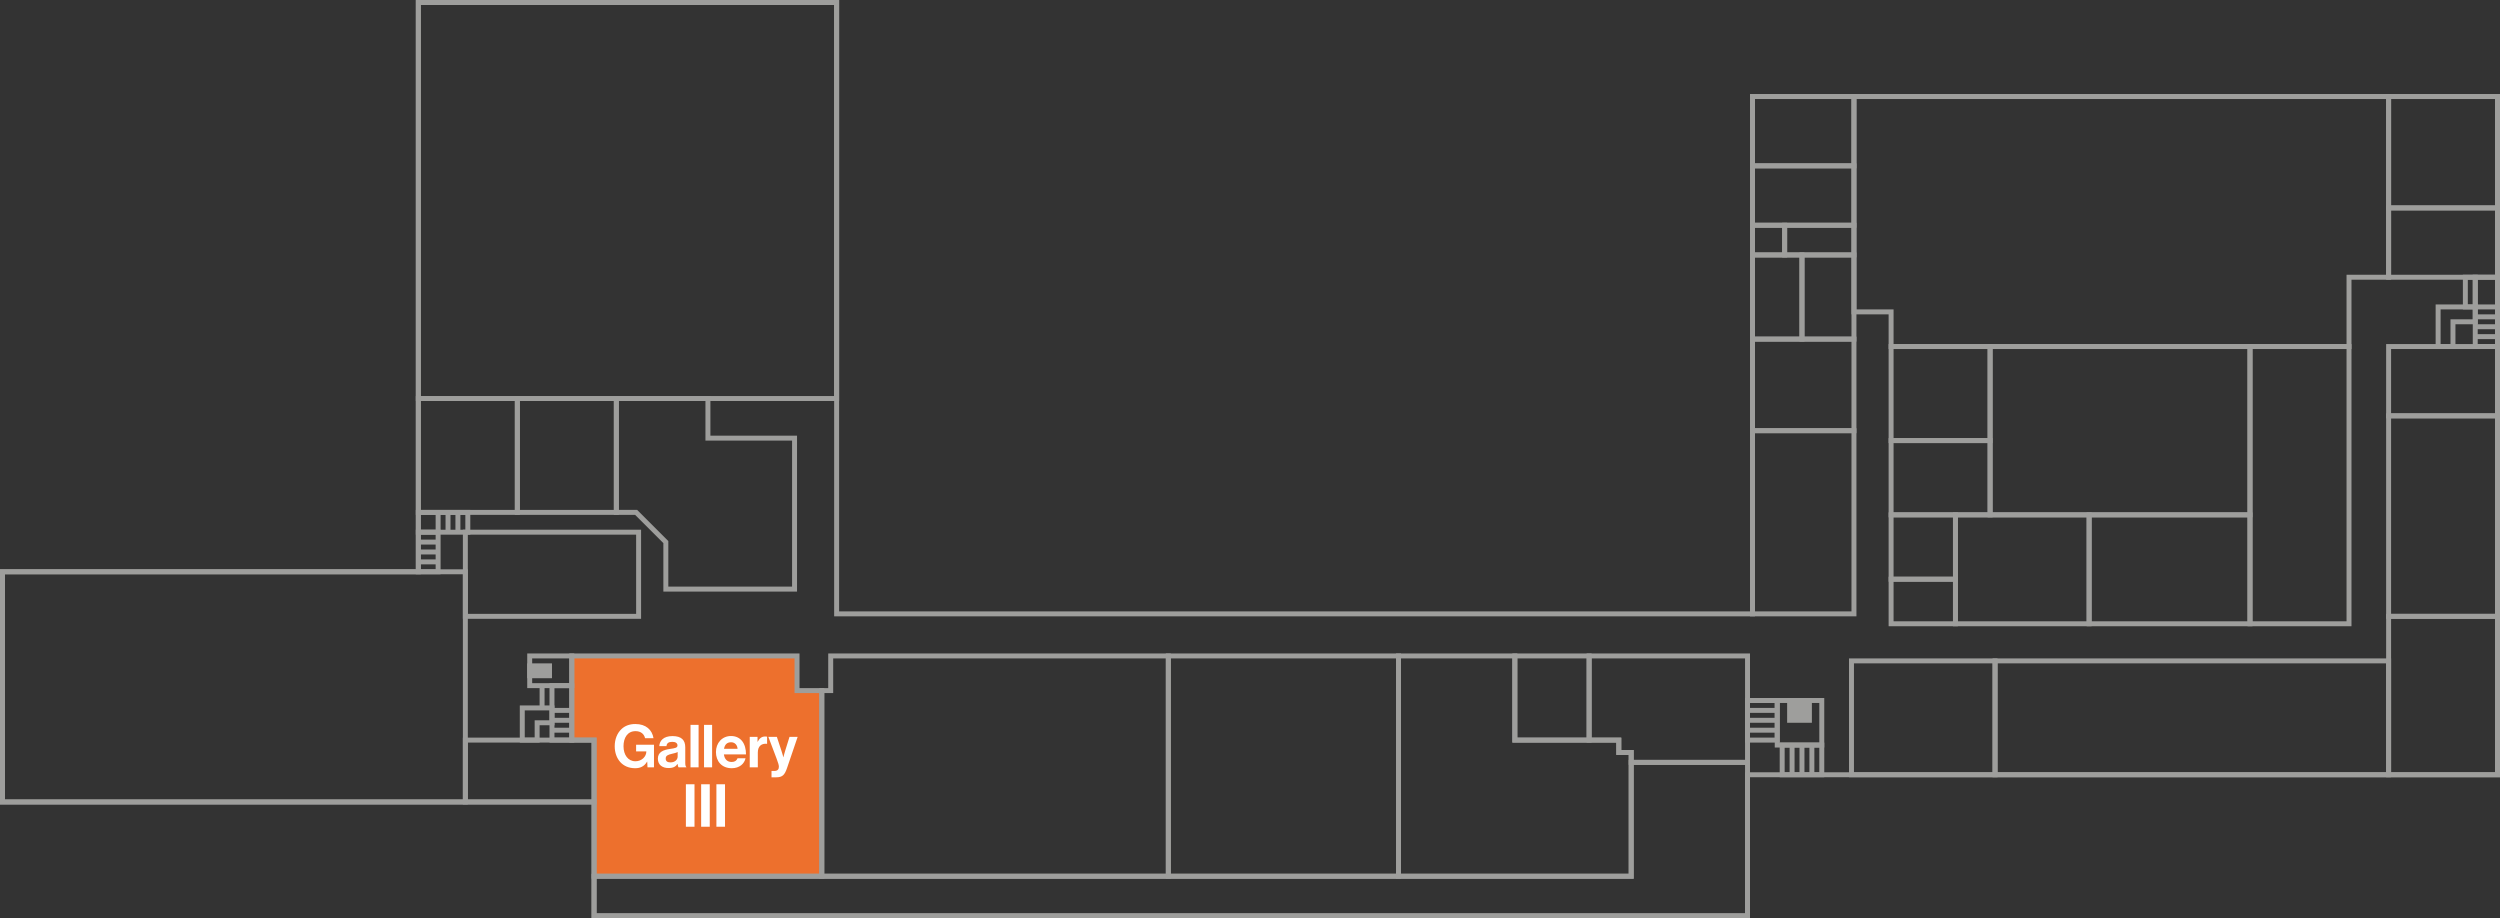 <svg width="1010" height="371" viewBox="0 0 1010 371" fill="none" xmlns="http://www.w3.org/2000/svg">
<rect x="0" y="0" width="1010" height="371" fill="#333333" stroke="none"/>
<path d="M659 354H565V265H612V299H654V304H659V354Z" stroke="#9E9E9C" stroke-width="2"/>
<path d="M322 265H231V299H240V354H332V279H322V265Z" fill="#ED702D" stroke="#9E9E9C" stroke-width="2"/>
<path d="M169 1H338V247V248H339H707H708V247V39H1009V313H707H706V314V370H240V325V324H239H1V231H168H169V230V1Z" stroke="#9E9E9C" stroke-width="2"/>
<rect x="169" y="231" width="16" height="8" transform="rotate(-90 169 231)" stroke="#9E9E9C" stroke-width="2"/>
<path d="M168.715 227L177.286 227" stroke="#9E9E9C" stroke-width="2"/>
<path d="M168.715 223L177.286 223" stroke="#9E9E9C" stroke-width="2"/>
<path d="M168.715 219L177.286 219" stroke="#9E9E9C" stroke-width="2"/>
<rect x="189" y="215" width="20" height="8" transform="rotate(180 189 215)" stroke="#9E9E9C" stroke-width="2"/>
<path d="M185 215.285L185 206.714" stroke="#9E9E9C" stroke-width="2"/>
<path d="M181 215.285L181 206.714" stroke="#9E9E9C" stroke-width="2"/>
<path d="M177 215.285L177 206.714" stroke="#9E9E9C" stroke-width="2"/>
<rect x="720" y="301" width="16" height="12" stroke="#9E9E9C" stroke-width="2"/>
<path d="M724 301V313" stroke="#9E9E9C" stroke-width="2"/>
<path d="M728 301V313" stroke="#9E9E9C" stroke-width="2"/>
<path d="M732 301V313" stroke="#9E9E9C" stroke-width="2"/>
<rect x="706" y="299" width="16" height="12" transform="rotate(-90 706 299)" stroke="#9E9E9C" stroke-width="2"/>
<path d="M706 295L718 295" stroke="#9E9E9C" stroke-width="2"/>
<path d="M706 291L718 291" stroke="#9E9E9C" stroke-width="2"/>
<path d="M706 287L718 287" stroke="#9E9E9C" stroke-width="2"/>
<rect x="718" y="283" width="18" height="18" stroke="#9E9E9C" stroke-width="2"/>
<rect x="722" y="282" width="10" height="10" fill="#9E9E9C"/>
<rect x="1000" y="140" width="28" height="9" transform="rotate(-90 1000 140)" stroke="#9E9E9C" stroke-width="2"/>
<rect x="996" y="124" width="12" height="4" transform="rotate(-90 996 124)" stroke="#9E9E9C" stroke-width="2"/>
<path d="M999.785 136L1009.21 136" stroke="#9E9E9C" stroke-width="2"/>
<path d="M999.785 132L1009.21 132" stroke="#9E9E9C" stroke-width="2"/>
<path d="M999.785 128L1009.21 128" stroke="#9E9E9C" stroke-width="2"/>
<path d="M999.785 124L1009.21 124" stroke="#9E9E9C" stroke-width="2"/>
<path d="M991 130V140H985V124H1000V130H991Z" stroke="#9E9E9C" stroke-width="2"/>
<path d="M949 112V140H764V126H749V39H965V112H949Z" stroke="#9E9E9C" stroke-width="2"/>
<rect x="1" y="231" width="187" height="93" stroke="#9E9E9C" stroke-width="2"/>
<rect x="169" y="1" width="169" height="160" stroke="#9E9E9C" stroke-width="2"/>
<rect x="169" y="161" width="40" height="46" stroke="#9E9E9C" stroke-width="2"/>
<rect x="209" y="161" width="40" height="46" stroke="#9E9E9C" stroke-width="2"/>
<rect x="188" y="215" width="70" height="34" stroke="#9E9E9C" stroke-width="2"/>
<rect x="188" y="299" width="52" height="25" stroke="#9E9E9C" stroke-width="2"/>
<path d="M269 238H321V177H286V161H249V207H257L269 219V238Z" stroke="#9E9E9C" stroke-width="2"/>
<rect x="223" y="299" width="22" height="8" transform="rotate(-90 223 299)" stroke="#9E9E9C" stroke-width="2"/>
<path d="M222.715 295L231.286 295" stroke="#9E9E9C" stroke-width="2"/>
<path d="M222.715 291L231.286 291" stroke="#9E9E9C" stroke-width="2"/>
<path d="M222.715 287L231.286 287" stroke="#9E9E9C" stroke-width="2"/>
<path d="M219 286.285L219 277.714" stroke="#9E9E9C" stroke-width="2"/>
<rect x="214" y="265" width="17" height="12" stroke="#9E9E9C" stroke-width="2"/>
<rect x="213" y="268" width="10" height="6" fill="#9E9E9C"/>
<path d="M217 292V299H211V286H223V292H217Z" stroke="#9E9E9C" stroke-width="2"/>
<path d="M659 308H706V370H240V354H659V308Z" stroke="#9E9E9C" stroke-width="2"/>
<path d="M335.605 279H332V354H472V265H335.605V279Z" stroke="#9E9E9C" stroke-width="2"/>
<rect x="472" y="265" width="93" height="89" stroke="#9E9E9C" stroke-width="2"/>
<rect x="612" y="265" width="30" height="34" stroke="#9E9E9C" stroke-width="2"/>
<path d="M706 265V308H659V304H654V299H642V265H706Z" stroke="#9E9E9C" stroke-width="2"/>
<rect x="965" y="140" width="44" height="28" stroke="#9E9E9C" stroke-width="2"/>
<rect x="965" y="84" width="44" height="28" stroke="#9E9E9C" stroke-width="2"/>
<rect x="965" y="39" width="44" height="45" stroke="#9E9E9C" stroke-width="2"/>
<rect x="965" y="168" width="44" height="81" stroke="#9E9E9C" stroke-width="2"/>
<rect x="909" y="140" width="40" height="112" stroke="#9E9E9C" stroke-width="2"/>
<rect x="764" y="140" width="40" height="38" stroke="#9E9E9C" stroke-width="2"/>
<rect x="804" y="140" width="105" height="68" stroke="#9E9E9C" stroke-width="2"/>
<rect x="764" y="178" width="40" height="30" stroke="#9E9E9C" stroke-width="2"/>
<rect x="764" y="208" width="26" height="26" stroke="#9E9E9C" stroke-width="2"/>
<rect x="790" y="208" width="54" height="44" stroke="#9E9E9C" stroke-width="2"/>
<rect x="844" y="208" width="65" height="44" stroke="#9E9E9C" stroke-width="2"/>
<rect x="764" y="234" width="26" height="18" stroke="#9E9E9C" stroke-width="2"/>
<rect x="708" y="174" width="41" height="74" stroke="#9E9E9C" stroke-width="2"/>
<rect x="708" y="137" width="41" height="37" stroke="#9E9E9C" stroke-width="2"/>
<rect x="708" y="67" width="41" height="24" stroke="#9E9E9C" stroke-width="2"/>
<rect x="708" y="39" width="41" height="28" stroke="#9E9E9C" stroke-width="2"/>
<rect x="708" y="103" width="20" height="34" stroke="#9E9E9C" stroke-width="2"/>
<rect x="708" y="91" width="13" height="12" stroke="#9E9E9C" stroke-width="2"/>
<rect x="728" y="103" width="21" height="34" stroke="#9E9E9C" stroke-width="2"/>
<rect x="721" y="91" width="28" height="12" stroke="#9E9E9C" stroke-width="2"/>
<rect x="965" y="249" width="44" height="64" stroke="#9E9E9C" stroke-width="2"/>
<rect x="806" y="267" width="159" height="46" stroke="#9E9E9C" stroke-width="2"/>
<rect x="748" y="267" width="58" height="46" stroke="#9E9E9C" stroke-width="2"/>
<path d="M261.595 310L261.475 307.696H261.427C260.251 309.664 258.643 310.36 256.603 310.36C254.011 310.36 251.995 309.424 250.579 307.864C249.163 306.28 248.347 304.072 248.347 301.48C248.347 298.624 249.355 296.128 251.155 294.472C252.547 293.2 254.371 292.504 256.675 292.504C260.995 292.504 263.467 294.88 264.019 298.24H260.611C260.227 296.584 258.955 295.384 256.747 295.384C253.507 295.384 251.899 298.072 251.899 301.48C251.899 304.984 253.747 307.552 256.699 307.552C259.363 307.552 261.115 305.56 261.115 303.664V303.568H256.987V300.88H264.211V310H261.595ZM274.132 310C273.94 309.76 273.82 309.184 273.748 308.632H273.7C273.076 309.568 272.188 310.288 270.076 310.288C267.556 310.288 265.78 308.968 265.78 306.52C265.78 303.808 267.988 302.944 270.724 302.56C272.764 302.272 273.7 302.104 273.7 301.168C273.7 300.28 273.004 299.704 271.636 299.704C270.1 299.704 269.356 300.256 269.26 301.432H266.356C266.452 299.272 268.06 297.376 271.66 297.376C275.356 297.376 276.844 299.032 276.844 301.912V308.176C276.844 309.112 276.988 309.664 277.276 309.88V310H274.132ZM270.868 308.008C272.74 308.008 273.772 306.856 273.772 305.656V303.808C273.196 304.144 272.308 304.336 271.492 304.528C269.788 304.912 268.948 305.296 268.948 306.448C268.948 307.6 269.716 308.008 270.868 308.008ZM278.967 310V292.84H282.231V310H278.967ZM284.428 310V292.84H287.692V310H284.428ZM295.625 310.36C291.545 310.36 289.241 307.504 289.241 303.832C289.241 300.184 291.713 297.352 295.313 297.352C299.273 297.352 301.385 300.376 301.385 304.768H292.457C292.697 306.664 293.753 307.84 295.601 307.84C296.873 307.84 297.617 307.264 297.977 306.328H301.193C300.737 308.512 298.793 310.36 295.625 310.36ZM295.361 299.872C293.633 299.872 292.793 300.904 292.505 302.512H297.977C297.881 300.952 296.849 299.872 295.361 299.872ZM306.04 297.688V299.656H306.112C306.856 298.264 307.696 297.544 309.136 297.544C309.496 297.544 309.712 297.568 309.904 297.64V300.496H309.832C307.696 300.28 306.16 301.408 306.16 304V310H302.896V297.688H306.04ZM311.691 314.032V311.464H312.843C314.139 311.464 314.667 310.792 314.667 309.784C314.667 309.112 314.427 308.32 313.731 306.448L310.419 297.688H313.851L315.675 303.232C316.059 304.36 316.467 305.92 316.467 305.92H316.515C316.515 305.92 316.851 304.36 317.235 303.232L318.963 297.688H322.251L317.955 310.312C317.019 313.048 316.107 314.032 313.611 314.032H311.691ZM277.098 334V316.84H280.578V334H277.098ZM283.262 334V316.84H286.742V334H283.262ZM289.426 334V316.84H292.906V334H289.426Z" fill="white"/>
</svg>

